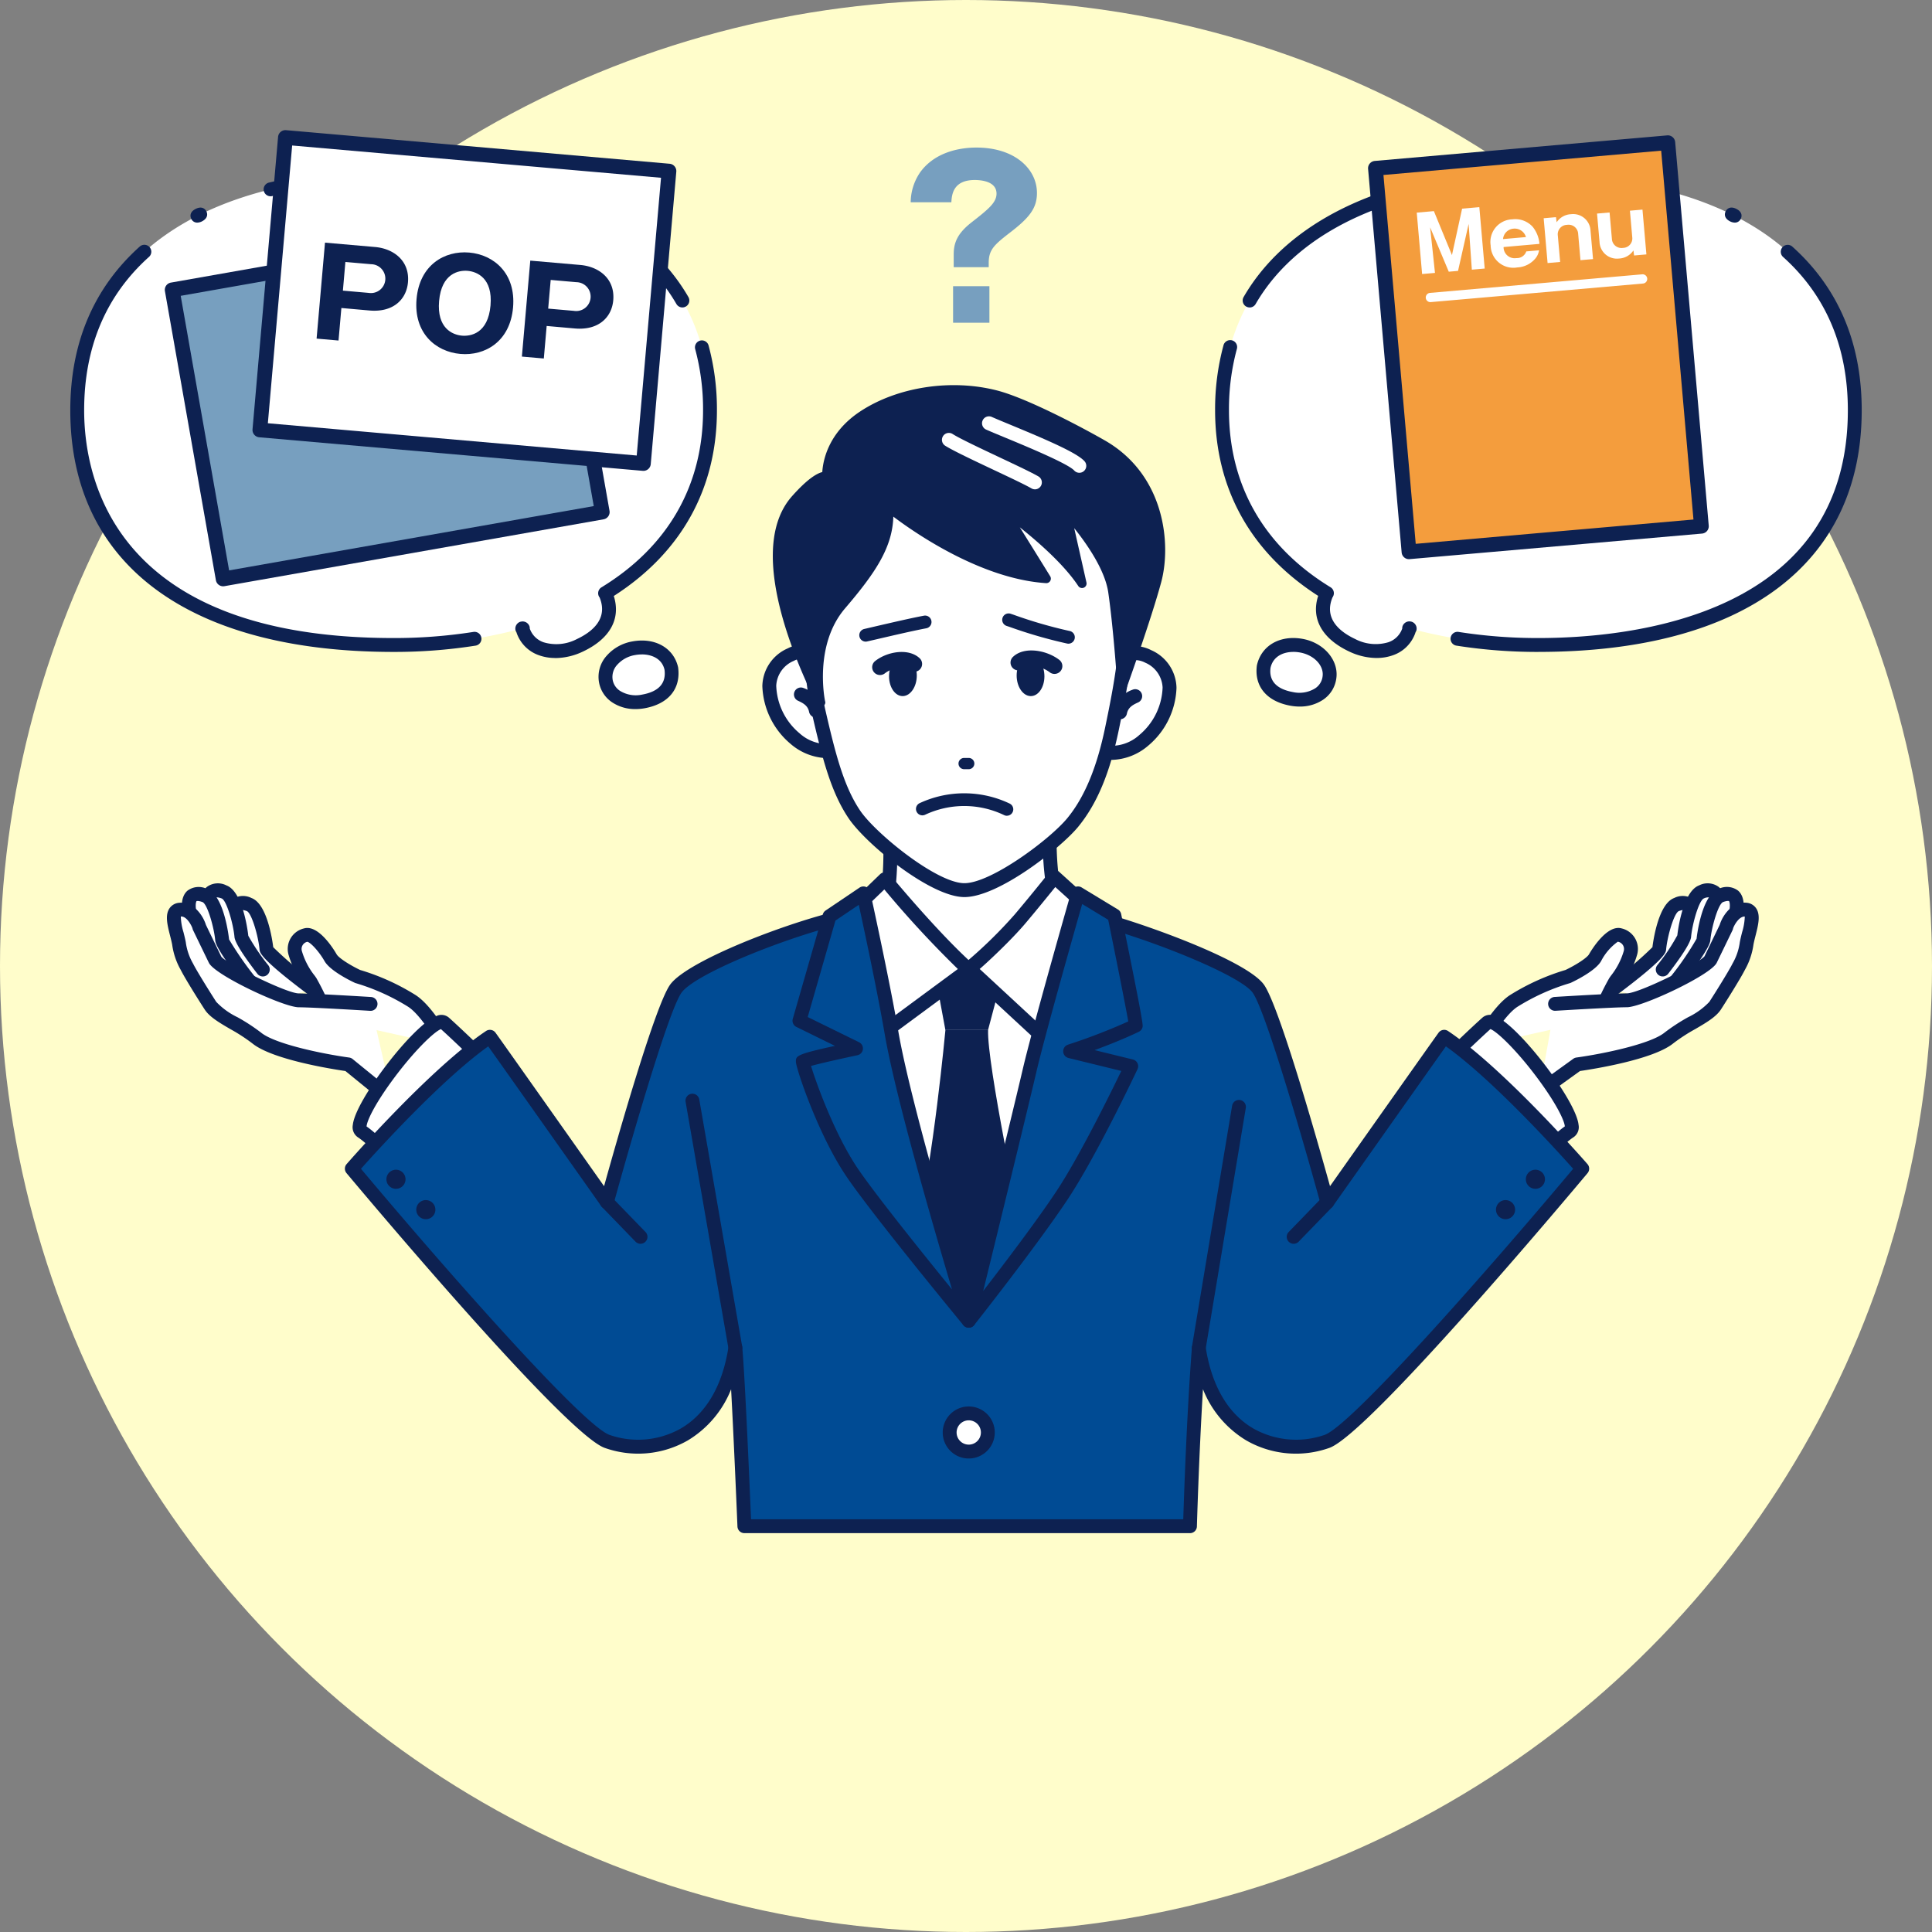<svg xmlns="http://www.w3.org/2000/svg" xmlns:xlink="http://www.w3.org/1999/xlink" width="310" height="310" viewBox="0 0 310 310">
  <rect x="0" y="0" width="310" height="310" fill="#808080" stroke="none"/>
  <defs>
    <clipPath id="clip-path">
      <rect id="長方形_7021" data-name="長方形 7021" width="287.445" height="225.114" fill="none"/>
    </clipPath>
  </defs>
  <g id="グループ_3074" data-name="グループ 3074" transform="translate(-809 -977)">
    <circle id="楕円形_64" data-name="楕円形 64" cx="155" cy="155" r="155" transform="translate(809 977)" fill="#fffdcb"/>
    <g id="グループ_1726" data-name="グループ 1726" transform="translate(820.278 997.886)">
      <g id="グループ_1725" data-name="グループ 1725" clip-path="url(#clip-path)">
        <path id="パス_7687" data-name="パス 7687" d="M227.344,6.958c-28.037,0-50.764,11.709-50.764,37.661,0,13.184,6.5,23.033,16.828,29.347-.05.084-.1.162-.149.25-1.5,3.647.574,6.4,4.2,8.109s7.556,1.073,8.926-1.927a4.277,4.277,0,0,0,.272-.79,76.969,76.969,0,0,0,20.689,2.671c28.036,0,50.764-10.92,50.764-37.66,0-26.08-22.728-37.661-50.764-37.661" transform="translate(8.224 0.324)" fill="#fff"/>
        <path id="パス_7688" data-name="パス 7688" d="M180.856,28.171a1.114,1.114,0,0,1-.962-1.67c7.583-13.1,24.825-20.607,47.3-20.607a84.239,84.239,0,0,1,20.026,2.25,1.113,1.113,0,0,1-.532,2.161A81.968,81.968,0,0,0,227.2,8.12c-21.662,0-38.2,7.105-45.376,19.5a1.111,1.111,0,0,1-.964.556" transform="translate(8.371 0.275)" fill="#0d2151"/>
        <path id="パス_7689" data-name="パス 7689" d="M255.276,14.282a1.775,1.775,0,0,1-.744-.188.57.57,0,0,1-.057-.028c-1.093-.586-.79-1.379-.671-1.61s.594-.939,1.71-.377.827,1.356.714,1.59a1.046,1.046,0,0,1-.952.613" transform="translate(11.815 0.553)" fill="#0d2151"/>
        <path id="パス_7690" data-name="パス 7690" d="M225.712,82.9a83.738,83.738,0,0,1-13.158-1.008,1.112,1.112,0,1,1,.351-2.2,81.666,81.666,0,0,0,12.807.981c14.929,0,49.652-3.561,49.652-36.548,0-10.136-3.5-18.417-10.405-24.61a1.113,1.113,0,0,1,1.485-1.658c7.4,6.635,11.145,15.475,11.145,26.268,0,24.64-18.908,38.772-51.877,38.772" transform="translate(9.856 0.818)" fill="#0d2151"/>
        <path id="パス_7691" data-name="パス 7691" d="M201.448,83.192a10.421,10.421,0,0,1-4.414-1.038c-4.374-2.06-6.158-5.289-4.978-8.929-10.825-6.941-16.54-17.219-16.54-29.782a39.242,39.242,0,0,1,1.342-10.406,1.113,1.113,0,1,1,2.145.591,37.027,37.027,0,0,0-1.261,9.815c0,12.061,5.634,21.881,16.3,28.4a1.114,1.114,0,0,1,.377,1.516l-.065.106c-1.421,3.439,1.191,5.53,3.631,6.679a7.094,7.094,0,0,0,5.338.517,3.56,3.56,0,0,0,2.1-1.9,2.724,2.724,0,0,0,.123-.312.952.952,0,0,1,.036-.323,1.163,1.163,0,0,1,1.38-.776c.005,0,0-.015.022.006l.023.006.014,0h0l.019.005h0a1.162,1.162,0,0,1,.785,1.371,1.134,1.134,0,0,1-.142.306,4.729,4.729,0,0,1-.25.647,5.773,5.773,0,0,1-3.354,3.051,7.675,7.675,0,0,1-2.636.446" transform="translate(8.175 1.501)" fill="#0d2151"/>
        <path id="パス_7692" data-name="パス 7692" d="M193.5,84.267c-.431,2.543-3.129,3.842-6.035,3.316s-4.891-2.165-4.488-5.222c.567-2.575,3.129-3.842,6.035-3.316s4.915,2.864,4.488,5.222" transform="translate(8.52 3.676)" fill="#fff"/>
        <path id="パス_7693" data-name="パス 7693" d="M188.777,88.859a8.206,8.206,0,0,1-1.46-.133c-3.818-.692-5.834-3.108-5.392-6.463.7-3.206,3.717-4.917,7.335-4.265,3.5.635,5.917,3.555,5.386,6.511a4.884,4.884,0,0,1-2.062,3.231,6.63,6.63,0,0,1-3.807,1.119m-.987-8.769c-1.677,0-3.275.74-3.676,2.558-.269,2.067.938,3.407,3.6,3.889a4.8,4.8,0,0,0,3.593-.619,2.669,2.669,0,0,0,1.147-1.789l0-.012c.317-1.75-1.295-3.513-3.592-3.93a5.984,5.984,0,0,0-1.074-.1" transform="translate(8.47 3.626)" fill="#0d2151"/>
        <path id="パス_7694" data-name="パス 7694" d="M51.827,6.958c28.037,0,50.764,11.709,50.764,37.661,0,13.184-6.5,23.033-16.828,29.347.05.084.1.162.149.25,1.5,3.647-.574,6.4-4.2,8.109S74.158,83.4,72.788,80.4a4.278,4.278,0,0,1-.272-.79,76.969,76.969,0,0,1-20.689,2.671c-28.036,0-50.764-10.92-50.764-37.66,0-26.08,22.728-37.661,50.764-37.661" transform="translate(0.05 0.324)" fill="#fff"/>
        <path id="パス_7695" data-name="パス 7695" d="M96.838,28.171a1.111,1.111,0,0,1-.964-.556C88.7,15.225,72.16,8.12,50.5,8.12A81.975,81.975,0,0,0,31,10.305a1.113,1.113,0,0,1-.532-2.161A84.245,84.245,0,0,1,50.5,5.894c22.477,0,39.719,7.511,47.3,20.607a1.114,1.114,0,0,1-.962,1.67" transform="translate(1.38 0.275)" fill="#0d2151"/>
        <path id="パス_7696" data-name="パス 7696" d="M19.5,14.282a1.048,1.048,0,0,1-.952-.613c-.113-.233-.394-1.036.714-1.59s1.591.147,1.71.377.423,1.024-.671,1.61a.552.552,0,0,1-.055.028,1.783,1.783,0,0,1-.745.188" transform="translate(0.858 0.553)" fill="#0d2151"/>
        <path id="パス_7697" data-name="パス 7697" d="M51.877,82.9C18.908,82.9,0,68.764,0,44.125c0-10.8,3.75-19.633,11.145-26.268a1.113,1.113,0,0,1,1.486,1.658C5.726,25.708,2.225,33.989,2.225,44.125c0,10.989,4.838,36.548,49.652,36.548a81.666,81.666,0,0,0,12.807-.981,1.112,1.112,0,1,1,.351,2.2A83.738,83.738,0,0,1,51.877,82.9" transform="translate(0 0.818)" fill="#0d2151"/>
        <path id="パス_7698" data-name="パス 7698" d="M74.646,83.192a7.648,7.648,0,0,1-2.637-.446,5.78,5.78,0,0,1-3.36-3.064,4.6,4.6,0,0,1-.244-.633,1.074,1.074,0,0,1-.142-.306,1.159,1.159,0,0,1,.789-1.372l.007,0h.017l.013,0,.022-.006h0a1.166,1.166,0,0,1,1.4.77.981.981,0,0,1,.035.324,2.867,2.867,0,0,0,.117.3,3.567,3.567,0,0,0,2.109,1.913,7.1,7.1,0,0,0,5.338-.517c2.44-1.149,5.052-3.24,3.643-6.679-.005-.008-.074-.1-.08-.11a1.114,1.114,0,0,1,.381-1.512c10.66-6.516,16.3-16.336,16.3-28.4a37.084,37.084,0,0,0-1.26-9.816,1.112,1.112,0,1,1,2.145-.589,39.32,39.32,0,0,1,1.34,10.405c0,12.566-5.718,22.848-16.549,29.788,1.164,3.683-.627,6.88-4.967,8.924a10.457,10.457,0,0,1-4.414,1.038" transform="translate(3.178 1.501)" fill="#0d2151"/>
        <path id="パス_7699" data-name="パス 7699" d="M82.1,84.654c.431,2.543,3.129,3.842,6.035,3.316s4.891-2.164,4.488-5.222c-.567-2.575-3.129-3.842-6.035-3.316S81.676,82.3,82.1,84.654" transform="translate(3.821 3.694)" fill="#fff"/>
        <path id="パス_7700" data-name="パス 7700" d="M86.926,89.246a6.63,6.63,0,0,1-3.807-1.119A4.889,4.889,0,0,1,81.056,84.9,5.039,5.039,0,0,1,82.3,80.68a7.1,7.1,0,0,1,4.139-2.293c3.622-.659,6.634,1.059,7.32,4.171.457,3.448-1.558,5.864-5.376,6.556a8.2,8.2,0,0,1-1.46.133m1-8.768a6.068,6.068,0,0,0-1.082.1,4.883,4.883,0,0,0-2.849,1.554,2.857,2.857,0,0,0-.743,2.375l0,.012A2.664,2.664,0,0,0,84.4,86.3a4.8,4.8,0,0,0,3.593.62c2.661-.482,3.867-1.822,3.583-3.982-.386-1.737-1.978-2.464-3.651-2.464" transform="translate(3.772 3.644)" fill="#0d2151"/>
        <rect id="長方形_7018" data-name="長方形 7018" width="61.774" height="47.099" transform="translate(16.348 25.622) rotate(-10)" fill="#779fbf"/>
        <path id="パス_7701" data-name="パス 7701" d="M23.852,72.577a1.181,1.181,0,0,1-1.164-.975L14.51,25.217a1.181,1.181,0,0,1,.959-1.368L76.3,13.123a1.182,1.182,0,0,1,1.368.958l8.179,46.382a1.183,1.183,0,0,1-.959,1.369L24.057,72.559a1.234,1.234,0,0,1-.205.018m-6.81-46.606,7.768,44.057L83.318,59.709,75.55,15.654Z" transform="translate(0.675 0.61)" fill="#0d2151"/>
        <rect id="長方形_7019" data-name="長方形 7019" width="47.099" height="61.774" transform="translate(30.418 48.101) rotate(-85)" fill="#fff"/>
        <path id="パス_7702" data-name="パス 7702" d="M90.656,54.667c-.035,0-.069,0-.1-.005L29.014,49.277A1.18,1.18,0,0,1,27.94,48l4.1-46.92A1.182,1.182,0,0,1,33.325,0L94.863,5.389a1.181,1.181,0,0,1,1.074,1.279l-4.1,46.921a1.184,1.184,0,0,1-1.176,1.078M30.4,47.027l59.186,5.178,3.9-44.566L34.3,2.461Z" transform="translate(1.301 0)" fill="#0d2151"/>
        <path id="パス_7703" data-name="パス 7703" d="M39.11,17.245l8.037.7c2.991.262,5.577,2.221,5.277,5.663-.238,2.717-2.337,4.859-6.169,4.524l-4.516-.4-.457,5.219-3.52-.308Zm2.873,7.7,4.125.361a2.315,2.315,0,1,0,.4-4.6l-4.126-.361Z" transform="translate(1.759 0.803)" fill="#0d2151"/>
        <path id="パス_7704" data-name="パス 7704" d="M60.12,35.032c-3.969-.347-7.508-3.355-7.031-8.81s4.486-7.8,8.454-7.457c3.93.344,7.511,3.318,7.031,8.812s-4.524,7.8-8.454,7.455m-3.414-8.493c-.38,4.34,2.126,5.426,3.67,5.56,1.368.12,4.185-.322,4.58-4.839.39-4.456-2.243-5.437-3.67-5.561-1.408-.122-4.189.383-4.58,4.84" transform="translate(2.471 0.872)" fill="#0d2151"/>
        <path id="パス_7705" data-name="パス 7705" d="M70.584,20l8.036.7c2.991.262,5.578,2.221,5.277,5.663-.238,2.717-2.336,4.859-6.167,4.524l-4.517-.4-.457,5.219L69.236,35.4Zm2.872,7.7,4.126.361a2.315,2.315,0,1,0,.4-4.6L73.858,23.1Z" transform="translate(3.225 0.931)" fill="#0d2151"/>
        <path id="パス_7706" data-name="パス 7706" d="M58.758,141.155s-2.919-5.512-5.574-7.2a35.17,35.17,0,0,0-8.675-3.906s-3.591-1.683-4.349-3.015c-.791-1.39-2.755-3.991-3.963-3.628a2.3,2.3,0,0,0-1.718,2.836,13.571,13.571,0,0,0,2.477,4.687,40.43,40.43,0,0,1,2.738,5.981" transform="translate(1.602 5.746)" fill="#fff"/>
        <path id="パス_7707" data-name="パス 7707" d="M58.808,142.317a1.112,1.112,0,0,1-.984-.592c-.774-1.462-3.216-5.529-5.187-6.78a34.328,34.328,0,0,0-8.367-3.771,1.126,1.126,0,0,1-.183-.067c-.653-.307-3.956-1.912-4.844-3.473-.906-1.593-2.279-3.036-2.768-3.1a1.178,1.178,0,0,0-.863,1.5A11.567,11.567,0,0,0,37.7,130.02l.226.327a40.7,40.7,0,0,1,2.864,6.225,1.112,1.112,0,1,1-2.085.777,37.9,37.9,0,0,0-2.611-5.737l-.223-.323a13.4,13.4,0,0,1-2.421-4.741,3.383,3.383,0,0,1,2.481-4.156c2.4-.711,4.965,3.644,5.249,4.144.353.62,2.214,1.777,3.772,2.518a36.291,36.291,0,0,1,8.882,4.014c2.872,1.823,5.835,7.382,5.959,7.617a1.113,1.113,0,0,1-.982,1.634" transform="translate(1.553 5.697)" fill="#0d2151"/>
        <path id="パス_7708" data-name="パス 7708" d="M37.732,132.189s-7.162-5.371-7.244-6.323-.989-6.479-2.785-7.133c-2.859-1.039-2.733,1.548-2.394,3.012s-4.8,9.255-4.126,10.9,7,3.075,7,3.075" transform="translate(0.984 5.519)" fill="#fff"/>
        <path id="パス_7709" data-name="パス 7709" d="M28.233,136.883a1.109,1.109,0,0,1-.246-.028c-2.07-.467-6.974-1.767-7.783-3.736-.505-1.231.3-3.086,2.263-7.027a22.423,22.423,0,0,0,1.8-4.14c-.234-.967-.473-2.9.7-3.94a3,3,0,0,1,3.171-.275c2.517.916,3.352,6.75,3.491,7.89a56.867,56.867,0,0,0,6.826,5.722,1.112,1.112,0,1,1-1.334,1.78c-7.559-5.669-7.645-6.647-7.686-7.117-.179-2.063-1.263-5.9-2.058-6.184-.619-.225-.895-.175-.935-.151-.092.076-.268.686.006,1.864.226.968-.365,2.29-1.985,5.544-.845,1.7-2.259,4.538-2.173,5.266.32.522,3.285,1.679,6.192,2.334a1.113,1.113,0,0,1-.244,2.2m3.41-11.094a.157.157,0,0,0,0,.028l0-.028" transform="translate(0.934 5.469)" fill="#0d2151"/>
        <path id="パス_7710" data-name="パス 7710" d="M29.916,129.251s-3.358-4.368-3.441-5.322-.989-6.479-2.786-7.132c-2.859-1.039-2.733,1.548-2.392,3.012s.677,4.711,1.353,6.358,3.264,6.861,3.264,6.861" transform="translate(0.984 5.429)" fill="#fff"/>
        <path id="パス_7711" data-name="パス 7711" d="M25.966,134.191a1.112,1.112,0,0,1-1-.619c-.107-.215-2.613-5.267-3.3-6.933a24.282,24.282,0,0,1-1.072-4.682c-.119-.725-.227-1.381-.335-1.847-.248-1.061-.487-3,.684-4.035a2.992,2.992,0,0,1,3.171-.274c2.774,1.009,3.508,8.01,3.514,8.081a34.168,34.168,0,0,0,3.215,4.741,1.112,1.112,0,0,1-1.765,1.355c-2.36-3.07-3.594-5.055-3.667-5.9-.181-2.062-1.265-5.9-2.058-6.183-.617-.225-.895-.177-.936-.151-.091.076-.268.686.006,1.863.117.5.234,1.209.364,1.991a23.425,23.425,0,0,0,.935,4.2c.654,1.592,3.207,6.737,3.232,6.789a1.112,1.112,0,0,1-1,1.608" transform="translate(0.934 5.379)" fill="#0d2151"/>
        <path id="パス_7712" data-name="パス 7712" d="M27.914,131.066s-4.3-5.626-4.385-6.579-.989-6.48-2.786-7.133c-2.859-1.038-2.733,1.549-2.392,3.011s.676,4.712,1.353,6.36,3.264,6.861,3.264,6.861" transform="translate(0.847 5.455)" fill="#fff"/>
        <path id="パス_7713" data-name="パス 7713" d="M23.019,134.747a1.112,1.112,0,0,1-1-.619c-.107-.215-2.613-5.267-3.3-6.931a24.2,24.2,0,0,1-1.073-4.682c-.119-.725-.227-1.38-.335-1.847-.248-1.061-.487-3,.684-4.035a2.99,2.99,0,0,1,3.171-.274c2.779,1.01,3.508,8.01,3.514,8.081a54.137,54.137,0,0,0,4.16,6,1.112,1.112,0,0,1-1.768,1.351c-2.985-3.9-4.536-6.313-4.609-7.159-.179-2.062-1.263-5.9-2.058-6.183-.617-.225-.9-.178-.936-.151-.091.076-.268.686.006,1.863.117.5.235,1.21.364,1.991a23.607,23.607,0,0,0,.935,4.2c.654,1.591,3.207,6.736,3.232,6.788a1.112,1.112,0,0,1-1,1.608" transform="translate(0.797 5.405)" fill="#0d2151"/>
        <path id="パス_7714" data-name="パス 7714" d="M47.441,134.631s-9.169-.563-11.517-.571S23.15,128.88,22.5,127.55s-2.529-5.217-2.529-5.217c-.028-.317-1.155-3.044-3.126-2.821-1.85.21-.548,3.214-.143,5.418A10.656,10.656,0,0,0,18.09,128.9c.639,1.223,2.552,4.3,3.661,6.019s4.818,3.083,7.436,5.2c3.016,2.442,12.92,3.983,14.677,4.226l7.122,5.8" transform="translate(0.74 5.566)" fill="#fff"/>
        <path id="パス_7715" data-name="パス 7715" d="M51.035,151.3a1.106,1.106,0,0,1-.7-.25l-6.881-5.6c-2.125-.309-11.7-1.82-14.915-4.419a28.138,28.138,0,0,0-3.52-2.292c-1.808-1.055-3.37-1.965-4.151-3.172-1.1-1.7-3.035-4.811-3.713-6.108l-.135-.256a11.351,11.351,0,0,1-1.361-4.022c-.086-.464-.213-.966-.341-1.466-.429-1.693-.834-3.294-.081-4.384a2.07,2.07,0,0,1,1.533-.876,3.3,3.3,0,0,1,2.49.789,6.074,6.074,0,0,1,1.816,2.762c.308.637,1.89,3.908,2.474,5.106.863,1.1,10.458,5.877,12.429,5.885,2.352.008,11.2.549,11.58.574a1.112,1.112,0,1,1-.136,2.22c-.092-.005-9.164-.561-11.453-.569-2.464-.009-13.455-5.16-14.42-7.133-.649-1.33-2.531-5.221-2.531-5.221a1.089,1.089,0,0,1-.1-.3c-.117-.386-.916-2.007-1.874-1.906a9.34,9.34,0,0,0,.424,2.5c.139.552.278,1.1.373,1.611a9.255,9.255,0,0,0,1.141,3.388l.138.264c.619,1.179,2.494,4.2,3.611,5.93a11.608,11.608,0,0,0,3.4,2.458,30.516,30.516,0,0,1,3.8,2.484c2.223,1.8,9.668,3.372,14.13,3.99a1.109,1.109,0,0,1,.55.239l7.121,5.8a1.113,1.113,0,0,1-.7,1.976" transform="translate(0.69 5.516)" fill="#0d2151"/>
        <path id="パス_7716" data-name="パス 7716" d="M63.4,141.994s-3.416-3.312-5.464-5.146-15.8,15.813-13.257,17.443,7.762,7.675,7.762,7.675" transform="translate(2.066 6.367)" fill="#fff"/>
        <path id="パス_7717" data-name="パス 7717" d="M52.488,163.128a1.1,1.1,0,0,1-.842-.385c-1.423-1.647-5.547-6.2-7.521-7.465a1.954,1.954,0,0,1-.808-1.987c.392-3.931,9.645-16,13.378-17.452a1.858,1.858,0,0,1,2.028.231c2.043,1.827,5.463,5.143,5.5,5.176a1.112,1.112,0,1,1-1.55,1.6c-.032-.031-3.19-3.093-5.215-4.921-1.108.422-4.453,3.616-7.945,8.418-2.906,3.995-3.957,6.436-3.99,7.2,2.7,1.851,7.6,7.508,7.807,7.754a1.112,1.112,0,0,1-.841,1.839" transform="translate(2.017 6.318)" fill="#0d2151"/>
        <path id="パス_7718" data-name="パス 7718" d="M216,141.155s2.918-5.512,5.573-7.2a35.17,35.17,0,0,1,8.675-3.906s3.591-1.683,4.349-3.015c.791-1.39,2.755-3.991,3.964-3.628a2.3,2.3,0,0,1,1.717,2.836,13.553,13.553,0,0,1-2.477,4.687,40.545,40.545,0,0,0-2.738,5.981" transform="translate(10.06 5.746)" fill="#fff"/>
        <path id="パス_7719" data-name="パス 7719" d="M216.05,142.317a1.113,1.113,0,0,1-.982-1.634c.125-.235,3.087-5.794,5.959-7.617a36.29,36.29,0,0,1,8.882-4.014c1.558-.741,3.418-1.9,3.771-2.518.285-.5,2.852-4.858,5.251-4.144a3.383,3.383,0,0,1,2.48,4.156,13.4,13.4,0,0,1-2.421,4.741l-.223.323a37.9,37.9,0,0,0-2.611,5.737,1.112,1.112,0,1,1-2.085-.777,40.7,40.7,0,0,1,2.864-6.225l.226-.327a11.567,11.567,0,0,0,2.084-3.983,1.186,1.186,0,0,0-.953-1.514,8.75,8.75,0,0,0-2.678,3.113c-.888,1.559-4.191,3.166-4.844,3.473a1.125,1.125,0,0,1-.183.067,34.328,34.328,0,0,0-8.367,3.771c-1.971,1.251-4.412,5.318-5.187,6.78a1.112,1.112,0,0,1-.984.592" transform="translate(10.011 5.697)" fill="#0d2151"/>
        <path id="パス_7720" data-name="パス 7720" d="M236.682,132.189s7.162-5.371,7.244-6.323.989-6.479,2.785-7.133c2.859-1.039,2.734,1.548,2.394,3.012s4.8,9.255,4.127,10.9-7,3.075-7,3.075" transform="translate(11.023 5.519)" fill="#fff"/>
        <path id="パス_7721" data-name="パス 7721" d="M246.279,136.883a1.113,1.113,0,0,1-.244-2.2c2.959-.669,5.866-1.8,6.222-2.425.057-.637-1.357-3.479-2.2-5.175-1.62-3.254-2.21-4.576-1.984-5.544.274-1.178.1-1.788.005-1.864-.039-.026-.315-.074-.935.151-.792.288-1.876,4.121-2.058,6.184-.041.469-.126,1.447-7.685,7.117a1.113,1.113,0,0,1-1.334-1.781,56.851,56.851,0,0,0,6.825-5.721c.139-1.14.977-6.975,3.491-7.89a3,3,0,0,1,3.172.275c1.171,1.039.931,2.973.684,4.035a27.205,27.205,0,0,0,1.811,4.046c1.961,3.94,2.768,5.8,2.262,7.027-.809,1.97-5.712,3.27-7.783,3.736a1.1,1.1,0,0,1-.246.028m-3.41-11.1,0,.03a.18.18,0,0,0,0-.03" transform="translate(10.974 5.469)" fill="#0d2151"/>
        <path id="パス_7722" data-name="パス 7722" d="M244.15,129.251s3.358-4.368,3.441-5.322.989-6.479,2.786-7.132c2.858-1.039,2.733,1.548,2.392,3.012s-.677,4.711-1.353,6.358-3.264,6.861-3.264,6.861" transform="translate(11.371 5.429)" fill="#fff"/>
        <path id="パス_7723" data-name="パス 7723" d="M248.2,134.191a1.112,1.112,0,0,1-1-1.608c.025-.052,2.578-5.2,3.232-6.789a23.424,23.424,0,0,0,.935-4.2c.13-.782.247-1.487.364-1.991.274-1.177.1-1.787.005-1.864a1.561,1.561,0,0,0-.935.152c-.792.288-1.876,4.121-2.058,6.184-.073.847-1.307,2.832-3.667,5.9a1.112,1.112,0,0,1-1.765-1.355,31.245,31.245,0,0,0,3.227-4.809c-.005,0,.728-7,3.5-8.013a2.993,2.993,0,0,1,3.171.274c1.171,1.039.932,2.973.684,4.035-.108.466-.216,1.122-.335,1.847a24.283,24.283,0,0,1-1.072,4.682c-.684,1.665-3.191,6.718-3.3,6.933a1.112,1.112,0,0,1-1,.619" transform="translate(11.322 5.379)" fill="#0d2151"/>
        <path id="パス_7724" data-name="パス 7724" d="M246.2,131.066s4.3-5.626,4.384-6.579.989-6.48,2.786-7.133c2.86-1.038,2.734,1.549,2.392,3.011s-.676,4.712-1.353,6.36-3.263,6.861-3.263,6.861" transform="translate(11.466 5.455)" fill="#fff"/>
        <path id="パス_7725" data-name="パス 7725" d="M251.189,134.747a1.112,1.112,0,0,1-1-1.608c.025-.052,2.578-5.2,3.232-6.788a23.589,23.589,0,0,0,.935-4.2c.129-.783.247-1.49.364-1.994.274-1.177.1-1.786.006-1.864-.042-.025-.316-.074-.936.152-.793.288-1.878,4.121-2.057,6.182-.074.847-1.625,3.255-4.61,7.16a1.112,1.112,0,0,1-1.768-1.351,47.238,47.238,0,0,0,4.177-6.1c-.006,0,.725-6.975,3.5-7.983a2.988,2.988,0,0,1,3.171.274c1.172,1.04.933,2.973.686,4.035-.109.467-.217,1.124-.337,1.849a24.164,24.164,0,0,1-1.071,4.68c-.684,1.664-3.191,6.717-3.3,6.931a1.112,1.112,0,0,1-1,.619" transform="translate(11.417 5.405)" fill="#0d2151"/>
        <path id="パス_7726" data-name="パス 7726" d="M227.751,134.631s9.169-.563,11.516-.571,12.774-5.18,13.424-6.51,2.529-5.217,2.529-5.217c.028-.317,1.155-3.044,3.126-2.821,1.85.21.548,3.214.143,5.418A10.656,10.656,0,0,1,257.1,128.9c-.639,1.223-2.552,4.3-3.661,6.019s-4.818,3.083-7.436,5.2c-3.016,2.442-12.92,3.983-14.677,4.226l-6.1,4.4" transform="translate(10.49 5.566)" fill="#fff"/>
        <path id="パス_7727" data-name="パス 7727" d="M225.276,149.9a1.113,1.113,0,0,1-.651-2.016l6.1-4.4a1.1,1.1,0,0,1,.5-.2c4.462-.617,11.907-2.189,14.129-3.99a30.516,30.516,0,0,1,3.8-2.484,11.574,11.574,0,0,0,3.4-2.459c1.118-1.728,2.993-4.75,3.611-5.93l.137-.263a9.224,9.224,0,0,0,1.143-3.388c.094-.51.232-1.06.372-1.611a9.414,9.414,0,0,0,.425-2.5c-.978-.028-1.759,1.521-1.875,1.9a1.142,1.142,0,0,1-.094.3s-1.882,3.891-2.532,5.22c-.964,1.975-11.956,7.125-14.419,7.135-2.289.007-11.362.564-11.453.569a1.112,1.112,0,1,1-.136-2.22c.376-.024,9.228-.566,11.58-.574,1.97-.008,11.565-4.789,12.469-5.956l2.433-5.035a6.069,6.069,0,0,1,1.817-2.762,3.294,3.294,0,0,1,2.489-.789,2.07,2.07,0,0,1,1.533.876c.755,1.091.348,2.69-.081,4.384-.127.5-.255,1-.34,1.466a11.345,11.345,0,0,1-1.363,4.023l-.135.256c-.676,1.295-2.615,4.409-3.712,6.107-.781,1.207-2.342,2.117-4.15,3.172a28.264,28.264,0,0,0-3.521,2.291c-3.228,2.613-12.9,4.129-14.949,4.425l-5.881,4.235a1.1,1.1,0,0,1-.649.21" transform="translate(10.44 5.516)" fill="#0d2151"/>
        <path id="パス_7728" data-name="パス 7728" d="M212.007,141.994s3.415-3.312,5.463-5.146,15.8,15.813,13.258,17.443-7.763,7.675-7.763,7.675" transform="translate(9.874 6.367)" fill="#fff"/>
        <path id="パス_7729" data-name="パス 7729" d="M223.014,163.129a1.113,1.113,0,0,1-.841-1.84c.211-.246,5.109-5.9,7.807-7.754-.032-.76-1.083-3.2-3.99-7.2-3.491-4.8-6.836-8-7.945-8.418-2.025,1.828-5.184,4.89-5.216,4.921a1.112,1.112,0,1,1-1.549-1.6c.035-.033,3.455-3.349,5.5-5.176a1.858,1.858,0,0,1,2.028-.231c3.733,1.452,12.986,13.521,13.378,17.452a1.954,1.954,0,0,1-.808,1.987c-1.974,1.265-6.1,5.818-7.521,7.465a1.112,1.112,0,0,1-.842.386" transform="translate(9.825 6.318)" fill="#0d2151"/>
        <path id="パス_7730" data-name="パス 7730" d="M218.437,139.908c-1.262,1.739-18.765,26.534-18.765,26.534s-8.286-30.284-11.042-34.221c-2.205-3.151-16.019-8.557-24.767-11.009a6.306,6.306,0,0,0-2.335-.6,28.293,28.293,0,0,0-3.345-.6,3.023,3.023,0,0,0-1.063.082,178.905,178.905,0,0,0-31.547-.082c-7.621.808-27.69,8.276-30.447,12.215s-11.042,34.221-11.042,34.221-17.5-24.794-18.765-26.534c-8.895,5.949-22.154,21.163-22.154,21.163s34.625,41.371,40.919,43.745,18.247.654,20.621-15.008c.523,5.866,1.448,28.636,1.448,28.636h71.492s.447-16,1.417-28.582c2.394,15.611,14.324,17.325,20.611,14.953s40.919-43.745,40.919-43.745-13.259-15.214-22.154-21.163" transform="translate(2.01 5.558)" fill="#004b94"/>
        <path id="パス_7731" data-name="パス 7731" d="M177.693,219.605H106.2a1.112,1.112,0,0,1-1.111-1.068c-.007-.173-.539-13.209-1.019-22.014a16.785,16.785,0,0,1-6.913,8.185,16.009,16.009,0,0,1-13.418,1.2c-6.383-2.407-37.817-39.815-41.379-44.071a1.112,1.112,0,0,1,.015-1.445c.544-.626,13.459-15.394,22.374-21.357a1.115,1.115,0,0,1,1.52.272c1.059,1.461,13.258,18.735,17.418,24.625,2.071-7.448,8.143-28.822,10.577-32.3,3.042-4.346,23.66-11.879,31.241-12.681a180.452,180.452,0,0,1,31.593.063,4.054,4.054,0,0,1,1.252-.063,29.174,29.174,0,0,1,3.481.624,7.68,7.68,0,0,1,2.587.674c7.38,2.093,22.566,7.661,25.173,11.384,2.433,3.476,8.506,24.849,10.578,32.3,4.159-5.89,16.358-23.164,17.418-24.625a1.114,1.114,0,0,1,1.519-.272c8.915,5.963,21.829,20.732,22.375,21.357a1.113,1.113,0,0,1,.014,1.445c-3.563,4.256-35,41.664-41.379,44.071a16,16,0,0,1-13.4-1.19,16.79,16.79,0,0,1-6.933-8.211c-.655,10.851-.968,21.888-.972,22.02a1.111,1.111,0,0,1-1.111,1.081m-70.424-2.225h69.345c.119-3.813.57-16.96,1.387-27.554a1.113,1.113,0,0,1,2.209-.083c.947,6.178,3.583,10.691,7.621,13.052a13.942,13.942,0,0,0,11.5,1.03c4.353-1.643,25.969-26.144,39.844-42.687-2.624-2.946-12.893-14.27-20.419-19.643-3.4,4.777-17.964,25.41-18.125,25.637a1.113,1.113,0,0,1-1.982-.348c-2.29-8.371-8.71-30.775-10.88-33.877-1.835-2.622-14.715-7.928-24.156-10.575a1.121,1.121,0,0,1-.379-.189,10.175,10.175,0,0,0-1.827-.387,28.387,28.387,0,0,0-3.289-.594,1.964,1.964,0,0,0-.683.055,1.141,1.141,0,0,1-.367.027,178.133,178.133,0,0,0-31.326-.083c-7.568.8-27.166,8.193-29.653,11.746-2.171,3.1-8.59,25.506-10.88,33.877a1.113,1.113,0,0,1-1.982.348C83.064,166.9,68.5,146.272,65.1,141.5c-7.526,5.373-17.795,16.7-20.419,19.643,13.875,16.542,35.491,41.044,39.844,42.687a13.932,13.932,0,0,0,11.509-1.036c4.045-2.368,6.679-6.9,7.619-13.1a1.145,1.145,0,0,1,1.134-.946,1.114,1.114,0,0,1,1.074,1.013c.46,5.168,1.216,23.007,1.408,27.622M163.08,122l0,0,0,0" transform="translate(1.961 5.509)" fill="#0d2151"/>
        <path id="パス_7732" data-name="パス 7732" d="M151.967,102.328s-1.59,14.924,2.672,21.025,2.18,5.974,2.18,5.974-17.736,20.406-26.443,19.316c-11.364-1.423-13.113-18.3-13.113-18.3s4.941,1.483,7.425-7.406c2.509-8.978.973-19.226.973-19.226" transform="translate(5.461 4.766)" fill="#fff"/>
        <path id="パス_7733" data-name="パス 7733" d="M131.1,149.845a6.473,6.473,0,0,1-.816-.05c-12.1-1.514-14.005-18.562-14.081-19.287a1.11,1.11,0,0,1,.4-.972,1.125,1.125,0,0,1,1.03-.208c.141.041,3.915.941,6.033-6.639,2.413-8.634.96-18.661.945-18.762a1.112,1.112,0,0,1,2.2-.329c.064.428,1.542,10.587-1,19.689-1.068,3.819-2.722,6.367-4.918,7.577a5.819,5.819,0,0,1-2.276.714c.676,3.842,3.365,14.937,11.948,16.01,6.667.842,20.639-13.39,25.465-18.942a1.115,1.115,0,0,1,.2-.182c-.109-.48-.566-1.721-2.456-4.425-4.449-6.367-2.933-21.152-2.866-21.779a1.112,1.112,0,0,1,2.212.235c-.016.145-1.5,14.584,2.477,20.27,3.191,4.566,3.132,6.055,2.654,6.909a1.569,1.569,0,0,1-.777.694,133.645,133.645,0,0,1-9.821,9.9c-7.073,6.359-12.634,9.574-16.553,9.575m25.831-21.58h0Z" transform="translate(5.412 4.716)" fill="#0d2151"/>
        <path id="パス_7734" data-name="パス 7734" d="M118.735,124.738s40.614,3.711,39.4,3.3-19.223,56.065-19.223,56.065-11.982-28.5-13.855-35.709c-2.04-7.849-5-20.865-6.317-23.66" transform="translate(5.53 5.81)" fill="#fff"/>
        <path id="パス_7735" data-name="パス 7735" d="M132.585,129.428l10.8.257-2.3,8.664h-6.847Z" transform="translate(6.175 6.028)" fill="#0d2151"/>
        <path id="パス_7736" data-name="パス 7736" d="M134.379,137.952s-1.98,21.31-4.677,31.891l8.419,15,8.419-15.349s-5.521-26.149-5.313-31.543Z" transform="translate(6.041 6.425)" fill="#0d2151"/>
        <path id="パス_7737" data-name="パス 7737" d="M120.447,119.333l4.638-4.478s7.726,9.373,13.465,14.491l-13.121,9.682s-4.373-12.147-4.983-19.694" transform="translate(5.61 5.349)" fill="#fff"/>
        <path id="パス_7738" data-name="パス 7738" d="M125.48,140.191a1.137,1.137,0,0,1-.323-.048,1.116,1.116,0,0,1-.723-.688c-.181-.5-4.43-12.375-5.047-19.982a1.116,1.116,0,0,1,.337-.891l4.638-4.478a1.084,1.084,0,0,1,.836-.311,1.114,1.114,0,0,1,.8.4c.076.093,7.738,9.367,13.347,14.367a1.114,1.114,0,0,1-.08,1.726l-13.121,9.683a1.117,1.117,0,0,1-.66.218m-3.827-20.378c.587,5.808,3.267,14.17,4.384,17.47l10.814-7.981a166.46,166.46,0,0,1-11.8-12.767Z" transform="translate(5.56 5.3)" fill="#0d2151"/>
        <path id="パス_7739" data-name="パス 7739" d="M137.746,129.148l11.864,10.985c.212.087,2.574-6.013,4.477-10.57a35.594,35.594,0,0,0,2.431-10.532L151.5,114.5s-3.049,3.817-5.524,6.734c-2.842,3.351-8.212,8.232-8.234,7.919" transform="translate(6.415 5.333)" fill="#fff"/>
        <path id="パス_7740" data-name="パス 7740" d="M149.664,141.294a1.115,1.115,0,0,1-.761-.3l-11.8-10.924a1.139,1.139,0,0,1-.42-.8,1.114,1.114,0,0,1,.628-1.083.927.927,0,0,1,.135-.053,73.691,73.691,0,0,0,7.733-7.582c2.435-2.872,5.473-6.67,5.5-6.709a1.112,1.112,0,0,1,1.615-.131l5.01,4.532a1.124,1.124,0,0,1,.232.288c.517.917-.75,7.605-2.379,11.5-.6,1.437-1.246,3.029-1.856,4.53-2.588,6.377-2.612,6.387-3.2,6.635a1.13,1.13,0,0,1-.439.087M139.55,129.306l9.787,9.06c.5-1.15,1.233-2.965,1.909-4.632.612-1.508,1.261-3.106,1.864-4.549a37.737,37.737,0,0,0,2.34-9.616l-3.768-3.409c-1.062,1.319-3.081,3.806-4.8,5.838-1.757,2.071-4.184,4.407-5.145,5.316s-1.65,1.536-2.183,1.993" transform="translate(6.366 5.283)" fill="#0d2151"/>
        <path id="パス_7741" data-name="パス 7741" d="M164.549,138.216c.093-.421-3.436-17.665-3.436-17.665l-5.834-3.54s-6.156,21.492-7.775,28.432c-2.057,8.816-9.759,40.145-9.759,40.145s10.07-12.736,14.994-20.172c4.616-6.973,11.076-20.67,11.076-20.67l-9.805-2.405a87.778,87.778,0,0,0,10.539-4.126" transform="translate(6.415 5.45)" fill="#004b94"/>
        <path id="パス_7742" data-name="パス 7742" d="M137.795,186.751a1.112,1.112,0,0,1-1.08-1.378c.077-.313,7.725-31.423,9.756-40.131,1.607-6.889,7.727-28.272,7.789-28.488a1.112,1.112,0,0,1,1.646-.645l5.834,3.541a1.113,1.113,0,0,1,.513.728c3.577,17.476,3.5,17.837,3.433,18.128a1.11,1.11,0,0,1-.594.758c-.136.068-2.767,1.357-7.1,2.946l6.142,1.506a1.112,1.112,0,0,1,.742,1.554c-.266.562-6.547,13.85-11.155,20.81-4.893,7.391-14.948,20.12-15.049,20.248a1.111,1.111,0,0,1-.873.423M156,118.769c-1.391,4.885-6.005,21.169-7.361,26.978-1.532,6.571-6.254,25.86-8.522,35.105,3.375-4.367,8.629-11.293,11.747-16,3.716-5.614,8.716-15.79,10.409-19.3l-8.476-2.077a1.113,1.113,0,0,1-.081-2.138,94.347,94.347,0,0,0,9.675-3.729c-.425-2.484-2.083-10.746-3.218-16.306Zm8.6,19.5h0Z" transform="translate(6.366 5.4)" fill="#0d2151"/>
        <path id="パス_7743" data-name="パス 7743" d="M126.563,139.339c-1.463-8.527-4.507-22.328-4.507-22.328l-5.439,3.667L111.8,137.444l9.076,4.454s-8.534,1.785-8.534,2.127c0,.61,3.454,11.318,8.068,18.01,4.5,6.529,18.547,23.552,18.547,23.552s-10.108-32.938-12.391-46.249" transform="translate(5.207 5.45)" fill="#004b94"/>
        <path id="パス_7744" data-name="パス 7744" d="M139,186.751a1.11,1.11,0,0,1-.858-.405c-.576-.7-14.13-17.136-18.606-23.629-4.634-6.722-8.265-17.609-8.265-18.642,0-.921,0-1.184,6.268-2.546l-6.187-3.037a1.111,1.111,0,0,1-.579-1.306l4.821-16.765a1.1,1.1,0,0,1,.447-.614l5.44-3.668a1.112,1.112,0,0,1,1.708.683c.03.137,3.065,13.923,4.516,22.378,2.245,13.09,12.257,45.783,12.358,46.112A1.114,1.114,0,0,1,139,186.751m-25.3-42c.813,2.682,3.837,11.143,7.666,16.7,3.024,4.385,10.489,13.667,14.954,19.155-2.957-9.923-9.1-31.053-10.81-41.033-1.15-6.7-3.306-16.793-4.148-20.677l-3.745,2.525-4.451,15.481,8.24,4.044a1.112,1.112,0,0,1-.263,2.087c-2.855.6-6.008,1.317-7.444,1.718" transform="translate(5.157 5.4)" fill="#0d2151"/>
        <path id="パス_7745" data-name="パス 7745" d="M140.945,199.8a3.062,3.062,0,1,1-3.062-3.062,3.062,3.062,0,0,1,3.062,3.062" transform="translate(6.279 9.163)" fill="#fff"/>
        <path id="パス_7746" data-name="パス 7746" d="M137.932,204.026a4.175,4.175,0,1,1,4.175-4.176,4.18,4.18,0,0,1-4.175,4.176m0-6.125a1.949,1.949,0,1,0,1.95,1.949,1.951,1.951,0,0,0-1.95-1.949" transform="translate(6.23 9.113)" fill="#0d2151"/>
        <path id="パス_7747" data-name="パス 7747" d="M102.32,189.6a1.113,1.113,0,0,1-1.095-.923l-6.889-39.658a1.113,1.113,0,0,1,2.193-.381l6.889,39.659a1.111,1.111,0,0,1-.905,1.285,1.1,1.1,0,0,1-.193.018" transform="translate(4.393 6.88)" fill="#0d2151"/>
        <path id="パス_7748" data-name="パス 7748" d="M158.863,96.116c4.568.761,10.016-4.128,10.195-10.4.112-3.93-5.277-7.4-8.658-4.411a20.378,20.378,0,0,0-3.174,3.609" transform="translate(7.323 3.734)" fill="#fff"/>
        <path id="パス_7749" data-name="パス 7749" d="M159.859,97.356a6.861,6.861,0,0,1-1.129-.092,1.113,1.113,0,0,1,.365-2.2,6.672,6.672,0,0,0,5.165-1.7,10.4,10.4,0,0,0,3.735-7.632,4.567,4.567,0,0,0-2.783-3.969,3.628,3.628,0,0,0-4.026.422,19.352,19.352,0,0,0-2.959,3.35,1.113,1.113,0,1,1-1.9-1.151,21.512,21.512,0,0,1,3.39-3.867,5.771,5.771,0,0,1,6.444-.768,6.741,6.741,0,0,1,4.063,6.046,12.653,12.653,0,0,1-4.545,9.286,9.311,9.311,0,0,1-5.815,2.275" transform="translate(7.273 3.685)" fill="#0d2151"/>
        <path id="パス_7750" data-name="パス 7750" d="M163.386,86.766a3.64,3.64,0,0,0-2.439,2.6" transform="translate(7.496 4.041)" fill="#fff"/>
        <path id="パス_7751" data-name="パス 7751" d="M161,90.527a1.177,1.177,0,0,1-.224-.022,1.113,1.113,0,0,1-.867-1.313,4.764,4.764,0,0,1,3.068-3.389,1.113,1.113,0,0,1,.922,2.026c-.9.408-1.6.8-1.81,1.807a1.115,1.115,0,0,1-1.089.891" transform="translate(7.447 3.992)" fill="#0d2151"/>
        <path id="パス_7752" data-name="パス 7752" d="M117.361,95.849c-4.568.761-10.016-4.128-10.195-10.4-.112-3.93,5.277-7.4,8.658-4.411A20.378,20.378,0,0,1,119,84.643" transform="translate(4.991 3.722)" fill="#fff"/>
        <path id="パス_7753" data-name="パス 7753" d="M116.463,97.089a9.311,9.311,0,0,1-5.815-2.275,12.653,12.653,0,0,1-4.545-9.286,6.742,6.742,0,0,1,4.062-6.045,5.771,5.771,0,0,1,6.445.767A21.466,21.466,0,0,1,120,84.119a1.112,1.112,0,1,1-1.9,1.149,19.382,19.382,0,0,0-2.959-3.35,3.633,3.633,0,0,0-4.027-.421,4.561,4.561,0,0,0-2.782,3.968,10.4,10.4,0,0,0,3.735,7.632,6.658,6.658,0,0,0,5.165,1.7,1.113,1.113,0,0,1,.365,2.2,6.87,6.87,0,0,1-1.129.092" transform="translate(4.942 3.672)" fill="#0d2151"/>
        <path id="パス_7754" data-name="パス 7754" d="M111.983,86.5a3.64,3.64,0,0,1,2.439,2.6" transform="translate(5.216 4.029)" fill="#fff"/>
        <path id="パス_7755" data-name="パス 7755" d="M114.47,90.26a1.113,1.113,0,0,1-1.089-.891c-.2-1-.911-1.4-1.811-1.81a1.113,1.113,0,0,1,.924-2.024,4.769,4.769,0,0,1,3.066,3.389,1.115,1.115,0,0,1-.868,1.313,1.166,1.166,0,0,1-.223.022" transform="translate(5.166 3.979)" fill="#0d2151"/>
        <path id="パス_7756" data-name="パス 7756" d="M114.351,66.378c-.913,6.225-1.506,16.291.446,24.779,1.726,7.5,3.086,12.534,5.713,16.441s12.706,12.17,17.667,12.17,14.645-7.511,17.393-10.861c3.4-4.149,5.182-9.689,6.289-15.045,1.5-7.262,3.936-18.966,1.108-27.007S150.333,38.4,131.2,50.356c-11.218,7.01-15.2,4.776-16.853,16.022" transform="translate(5.286 2.175)" fill="#fff"/>
        <path id="パス_7757" data-name="パス 7757" d="M138.226,120.93c-5.412,0-15.787-8.493-18.591-12.663-2.832-4.212-4.221-9.625-5.873-16.811-2.354-10.239-.949-21.868-.463-25.19,1.266-8.642,4.038-9.969,9.559-12.61a73.91,73.91,0,0,0,7.805-4.194c6.063-3.788,11.793-4.777,17.032-2.941,9.608,3.367,14.65,15.118,16.373,20.014,2.921,8.307.43,20.343-1.057,27.534-1.442,6.978-3.514,11.911-6.531,15.591-2.744,3.345-12.74,11.27-18.254,11.27m4.216-73.073a20.184,20.184,0,0,0-10.6,3.492,76.273,76.273,0,0,1-8.023,4.314c-5.258,2.515-7.225,3.457-8.319,10.925-.472,3.223-1.838,14.509.429,24.368,1.6,6.951,2.932,12.173,5.552,16.069C123.95,110.7,133.8,118.7,138.226,118.7c4.275,0,13.709-7.012,16.533-10.454,2.743-3.345,4.725-8.109,6.06-14.564,1.455-7.032,3.865-18.689,1.149-26.412-1.26-3.583-6.067-15.519-15.008-18.652a13.579,13.579,0,0,0-4.518-.764M114.4,66.428h0Z" transform="translate(5.237 2.125)" fill="#0d2151"/>
        <path id="パス_7758" data-name="パス 7758" d="M162.22,72.245c.881,6.152,1.478,15.3,1.478,15.3s3.967-11.03,5.589-17.047.556-16.6-8.667-21.912c-3.973-2.287-12.584-6.79-17.164-7.967a27.91,27.91,0,0,0-21.326,3.245c-6.194,4.069-5.8,9.855-5.8,9.855s-1.2-.66-5.021,3.636c-8.584,9.65,4.509,33.08,4.038,32.565,0,0-2.009-9.222,3.37-15.51,5.661-6.617,7.922-10.558,7.535-15.764,0,0,12.934,10.655,25.308,11.463,0,0-5.316-8.61-7-11.21,0,0,8.9,6.2,12.725,11.992l-2.611-11.572s6.7,7.054,7.543,12.927" transform="translate(5.048 1.853)" fill="#0d2151"/>
        <path id="パス_7759" data-name="パス 7759" d="M115.393,90.683a.748.748,0,0,1-.554-.243.731.731,0,0,1-.174-.335v0c-.05-.109-.14-.291-.261-.54C110.1,80.693,103.9,64.657,110.8,56.9c2.384-2.68,3.9-3.625,4.846-3.862.109-1.786.919-6.335,6.12-9.752,5.961-3.918,14.56-5.23,21.908-3.343,5.007,1.286,14.219,6.24,17.346,8.041,9.612,5.534,10.652,16.627,9.006,22.732-1.611,5.976-5.567,16.993-5.606,17.1a.728.728,0,0,1-1.411-.2c-.006-.091-.6-9.188-1.473-15.241-.522-3.642-3.467-7.841-5.467-10.335l1.965,8.716a.727.727,0,0,1-1.317.561c-2.282-3.454-6.471-7.1-9.374-9.411,2.145,3.434,4.833,7.785,4.871,7.847a.727.727,0,0,1-.667,1.107c-10.389-.678-20.957-8-24.5-10.67-.15,4.916-2.817,8.958-7.745,14.717-5.075,5.93-3.23,14.793-3.211,14.882h0a.614.614,0,0,1-.289.765.72.72,0,0,1-.4.122m.74-36.241c-.156.006-1.355.173-4.25,3.426-4.359,4.9-3.5,14.764,2.387,27.96,0-3.36.689-8.082,3.923-11.862,5.991-7,7.71-10.561,7.364-15.236a.727.727,0,0,1,1.188-.615c.122.1,11.9,9.7,23.456,11.161-1.536-2.485-4.944-7.982-6.216-9.951a.727.727,0,0,1,1.027-.991,68.582,68.582,0,0,1,10.875,9.534L154,59.511a.727.727,0,0,1,1.237-.661c.279.294,6.869,7.29,7.734,13.325.537,3.746.971,8.636,1.229,11.88,1.3-3.732,3.366-9.817,4.417-13.715,1.529-5.671.572-15.968-8.328-21.092-4.28-2.465-12.675-6.786-16.982-7.891-6.969-1.791-15.113-.555-20.747,3.148-5.737,3.769-5.487,8.98-5.475,9.2a.73.73,0,0,1-.952.739m-.12-.052Zm0,0Zm0,0h0m0,0h0Z" transform="translate(5.016 1.821)" fill="#0d2151"/>
        <path id="パス_7760" data-name="パス 7760" d="M162.386,68.745a1.111,1.111,0,0,1-.768-.308,16.972,16.972,0,0,1-5.374-12.223,1.112,1.112,0,1,1,2.224.06,14.893,14.893,0,0,0,4.687,10.553,1.114,1.114,0,0,1-.768,1.918" transform="translate(7.277 2.568)" fill="#0d2151"/>
        <path id="パス_7761" data-name="パス 7761" d="M155.4,52.932a1.108,1.108,0,0,1-.826-.367c-1.007-1.113-7.844-3.939-11.13-5.3-1.285-.532-2.367-.98-3.033-1.279a1.113,1.113,0,0,1,.913-2.029c.652.293,1.712.732,2.971,1.252,5.792,2.4,10.688,4.49,11.93,5.864a1.113,1.113,0,0,1-.825,1.859" transform="translate(6.509 2.043)" fill="#fff"/>
        <path id="パス_7762" data-name="パス 7762" d="M148.558,55.468a1.1,1.1,0,0,1-.56-.153c-.989-.577-3.453-1.739-6.061-2.969-3.238-1.528-6.587-3.108-7.816-3.9a1.113,1.113,0,0,1,1.209-1.868c1.1.715,4.532,2.332,7.557,3.759,2.653,1.252,5.159,2.434,6.232,3.061a1.113,1.113,0,0,1-.562,2.073" transform="translate(6.223 2.161)" fill="#fff"/>
        <path id="パス_7763" data-name="パス 7763" d="M51.528,161.041a1.533,1.533,0,1,1-1.4-1.658,1.532,1.532,0,0,1,1.4,1.658" transform="translate(2.257 7.423)" fill="#0d2151"/>
        <path id="パス_7764" data-name="パス 7764" d="M56.105,165.7a1.533,1.533,0,1,1-1.4-1.658,1.532,1.532,0,0,1,1.4,1.658" transform="translate(2.471 7.64)" fill="#0d2151"/>
        <path id="パス_7765" data-name="パス 7765" d="M147.338,80.573c-1.23-.052-2.234,1.356-2.246,3.145S146.07,87,147.3,87.053s2.235-1.356,2.246-3.146-.976-3.282-2.206-3.334" transform="translate(6.758 3.753)" fill="#0d2151"/>
        <path id="パス_7766" data-name="パス 7766" d="M151.208,83.533a1.251,1.251,0,0,1-.764-.259c-1.376-1.056-3.5-1.271-4.153-.668a1.257,1.257,0,1,1-1.715-1.837c1.79-1.671,5.335-1.076,7.4.51a1.256,1.256,0,0,1-.766,2.253" transform="translate(6.715 3.715)" fill="#0d2151"/>
        <path id="パス_7767" data-name="パス 7767" d="M127.735,80.573c1.23-.052,2.234,1.356,2.246,3.145S129,87,127.775,87.053s-2.235-1.356-2.246-3.146.976-3.282,2.206-3.334" transform="translate(5.846 3.753)" fill="#0d2151"/>
        <path id="パス_7768" data-name="パス 7768" d="M124.2,83.7a1.257,1.257,0,0,1-.78-2.244c1.954-1.543,5.365-2.109,7.134-.455a1.257,1.257,0,1,1-1.716,1.838c-.61-.566-2.629-.381-3.861.591a1.25,1.25,0,0,1-.778.27" transform="translate(5.726 3.726)" fill="#0d2151"/>
        <path id="パス_7769" data-name="パス 7769" d="M144.243,105.275a1.023,1.023,0,0,1-.431-.1,14.773,14.773,0,0,0-12.708-.058,1.028,1.028,0,1,1-.838-1.878,16.963,16.963,0,0,1,14.409.07,1.028,1.028,0,0,1-.432,1.96" transform="translate(6.039 4.735)" fill="#0d2151"/>
        <line id="線_501" data-name="線 501" x1="0.737" transform="translate(143.422 101.634)" fill="#fff"/>
        <path id="パス_7770" data-name="パス 7770" d="M137.817,98.053h-.737a.9.9,0,0,1,0-1.805h.737a.9.9,0,0,1,0,1.805" transform="translate(6.342 4.483)" fill="#0d2151"/>
        <path id="パス_7771" data-name="パス 7771" d="M153.5,78.946a.979.979,0,0,1-.2-.021,75.688,75.688,0,0,1-9.287-2.689L143.6,76.1a1.028,1.028,0,1,1,.656-1.948l.406.136A73.176,73.176,0,0,0,153.7,76.91a1.028,1.028,0,0,1-.2,2.036" transform="translate(6.655 3.451)" fill="#0d2151"/>
        <path id="パス_7772" data-name="パス 7772" d="M121.991,78.6a1.028,1.028,0,0,1-.23-2.029l1.5-.35c3.24-.751,6.039-1.4,8.073-1.782a1.028,1.028,0,0,1,.38,2.021c-1.992.375-4.771,1.019-7.989,1.767l-1.507.347a1.041,1.041,0,0,1-.232.026" transform="translate(5.634 3.466)" fill="#0d2151"/>
        <path id="パス_7773" data-name="パス 7773" d="M87.716,171.081a1.109,1.109,0,0,1-.8-.338l-5.4-5.573a1.113,1.113,0,0,1,1.6-1.55l5.4,5.573a1.114,1.114,0,0,1-.8,1.888" transform="translate(3.782 7.605)" fill="#0d2151"/>
        <path id="パス_7774" data-name="パス 7774" d="M173.073,189.554a1.116,1.116,0,0,1-1.1-1.3l6.435-38.618a1.113,1.113,0,1,1,2.195.366l-6.435,38.617a1.113,1.113,0,0,1-1.1.93" transform="translate(8.009 6.926)" fill="#0d2151"/>
        <path id="パス_7775" data-name="パス 7775" d="M187.611,171.081a1.114,1.114,0,0,1-.8-1.888l5.4-5.573a1.113,1.113,0,0,1,1.6,1.55l-5.4,5.573a1.109,1.109,0,0,1-.8.338" transform="translate(8.686 7.605)" fill="#0d2151"/>
        <path id="パス_7776" data-name="パス 7776" d="M223.165,161.041a1.533,1.533,0,1,0,1.4-1.658,1.532,1.532,0,0,0-1.4,1.658" transform="translate(10.394 7.423)" fill="#0d2151"/>
        <path id="パス_7777" data-name="パス 7777" d="M218.588,165.7a1.533,1.533,0,1,0,1.4-1.658,1.532,1.532,0,0,0-1.4,1.658" transform="translate(10.18 7.64)" fill="#0d2151"/>
        <rect id="長方形_7020" data-name="長方形 7020" width="47.099" height="61.774" transform="translate(209.417 6.115) rotate(-5)" fill="#f49d3d"/>
        <path id="パス_7778" data-name="パス 7778" d="M205.532,68.8a1.182,1.182,0,0,1-1.175-1.078L198.973,6.181A1.18,1.18,0,0,1,200.047,4.9L246.967.8a1.182,1.182,0,0,1,1.279,1.073l5.385,61.539a1.182,1.182,0,0,1-1.074,1.28l-46.92,4.1c-.035,0-.069.005-.1.005m-4.1-61.645,5.178,59.185,44.566-3.9L246,3.253Z" transform="translate(9.267 0.037)" fill="#0d2151"/>
        <path id="パス_7779" data-name="パス 7779" d="M213.058,22.03l-1.488.131-2.991-7.123.779,7.317-2.064.18-.861-9.854,2.75-.241,2.9,7.055,1.628-7.451,2.764-.242.861,9.853-2.063.18-.516-7.339Z" transform="translate(9.614 0.55)" fill="#fff"/>
        <path id="パス_7780" data-name="パス 7780" d="M219.838,18.117A1.774,1.774,0,0,0,221.9,19.89a1.587,1.587,0,0,0,1.582-1.071l2.05-.18a2.747,2.747,0,0,1-.556,1.272,4.034,4.034,0,0,1-2.945,1.479,3.639,3.639,0,0,1-4.265-3.52,3.633,3.633,0,0,1,3.488-4.2,3.774,3.774,0,0,1,3.255,1.2,4.992,4.992,0,0,1,1.084,2.741Zm3.59-1.6a1.88,1.88,0,0,0-2.008-1.349,1.828,1.828,0,0,0-1.668,1.671Z" transform="translate(10.141 0.636)" fill="#fff"/>
        <path id="パス_7781" data-name="パス 7781" d="M227.865,13.36l.109.823a2.913,2.913,0,0,1,2.331-1.3,2.785,2.785,0,0,1,3.106,2.665l.4,4.539-2.014.177-.372-4.239a1.534,1.534,0,0,0-1.775-1.433,1.516,1.516,0,0,0-1.488,1.717l.372,4.239-2.014.176-.629-7.19Z" transform="translate(10.521 0.599)" fill="#fff"/>
        <path id="パス_7782" data-name="パス 7782" d="M240.02,19.541l-.109-.809a2.944,2.944,0,0,1-2.331,1.3,2.79,2.79,0,0,1-3.107-2.677l-.4-4.539,2.013-.177.372,4.24a1.543,1.543,0,0,0,1.79,1.443,1.52,1.52,0,0,0,1.474-1.728l-.372-4.24,2.014-.176.63,7.19Z" transform="translate(10.902 0.567)" fill="#fff"/>
        <path id="パス_7783" data-name="パス 7783" d="M208.554,26.563a.742.742,0,0,1-.064-1.481L242.559,22.1a.742.742,0,0,1,.13,1.478L208.62,26.56q-.033,0-.066,0" transform="translate(9.679 1.029)" fill="#fff"/>
        <path id="パス_7784" data-name="パス 7784" d="M135.748,21.857V19.81c0-1.943.659-3.4,2.81-5.1,2.707-2.116,4.061-3.193,4.061-4.65,0-2.047-2.637-2.186-3.5-2.186-3.54,0-3.678,2.464-3.748,3.574h-6.524A8.615,8.615,0,0,1,130.4,6.589c2.534-3.436,6.8-3.922,8.988-3.922,6.211,0,9.717,3.47,9.717,7.287,0,2.429-1.181,3.956-4.407,6.42-2.465,1.909-3.332,2.707-3.332,4.789v.694Zm-.1,3.054h5.829v5.865h-5.829Z" transform="translate(6.001 0.124)" fill="#779fbf"/>
      </g>
    </g>
  </g>
</svg>
